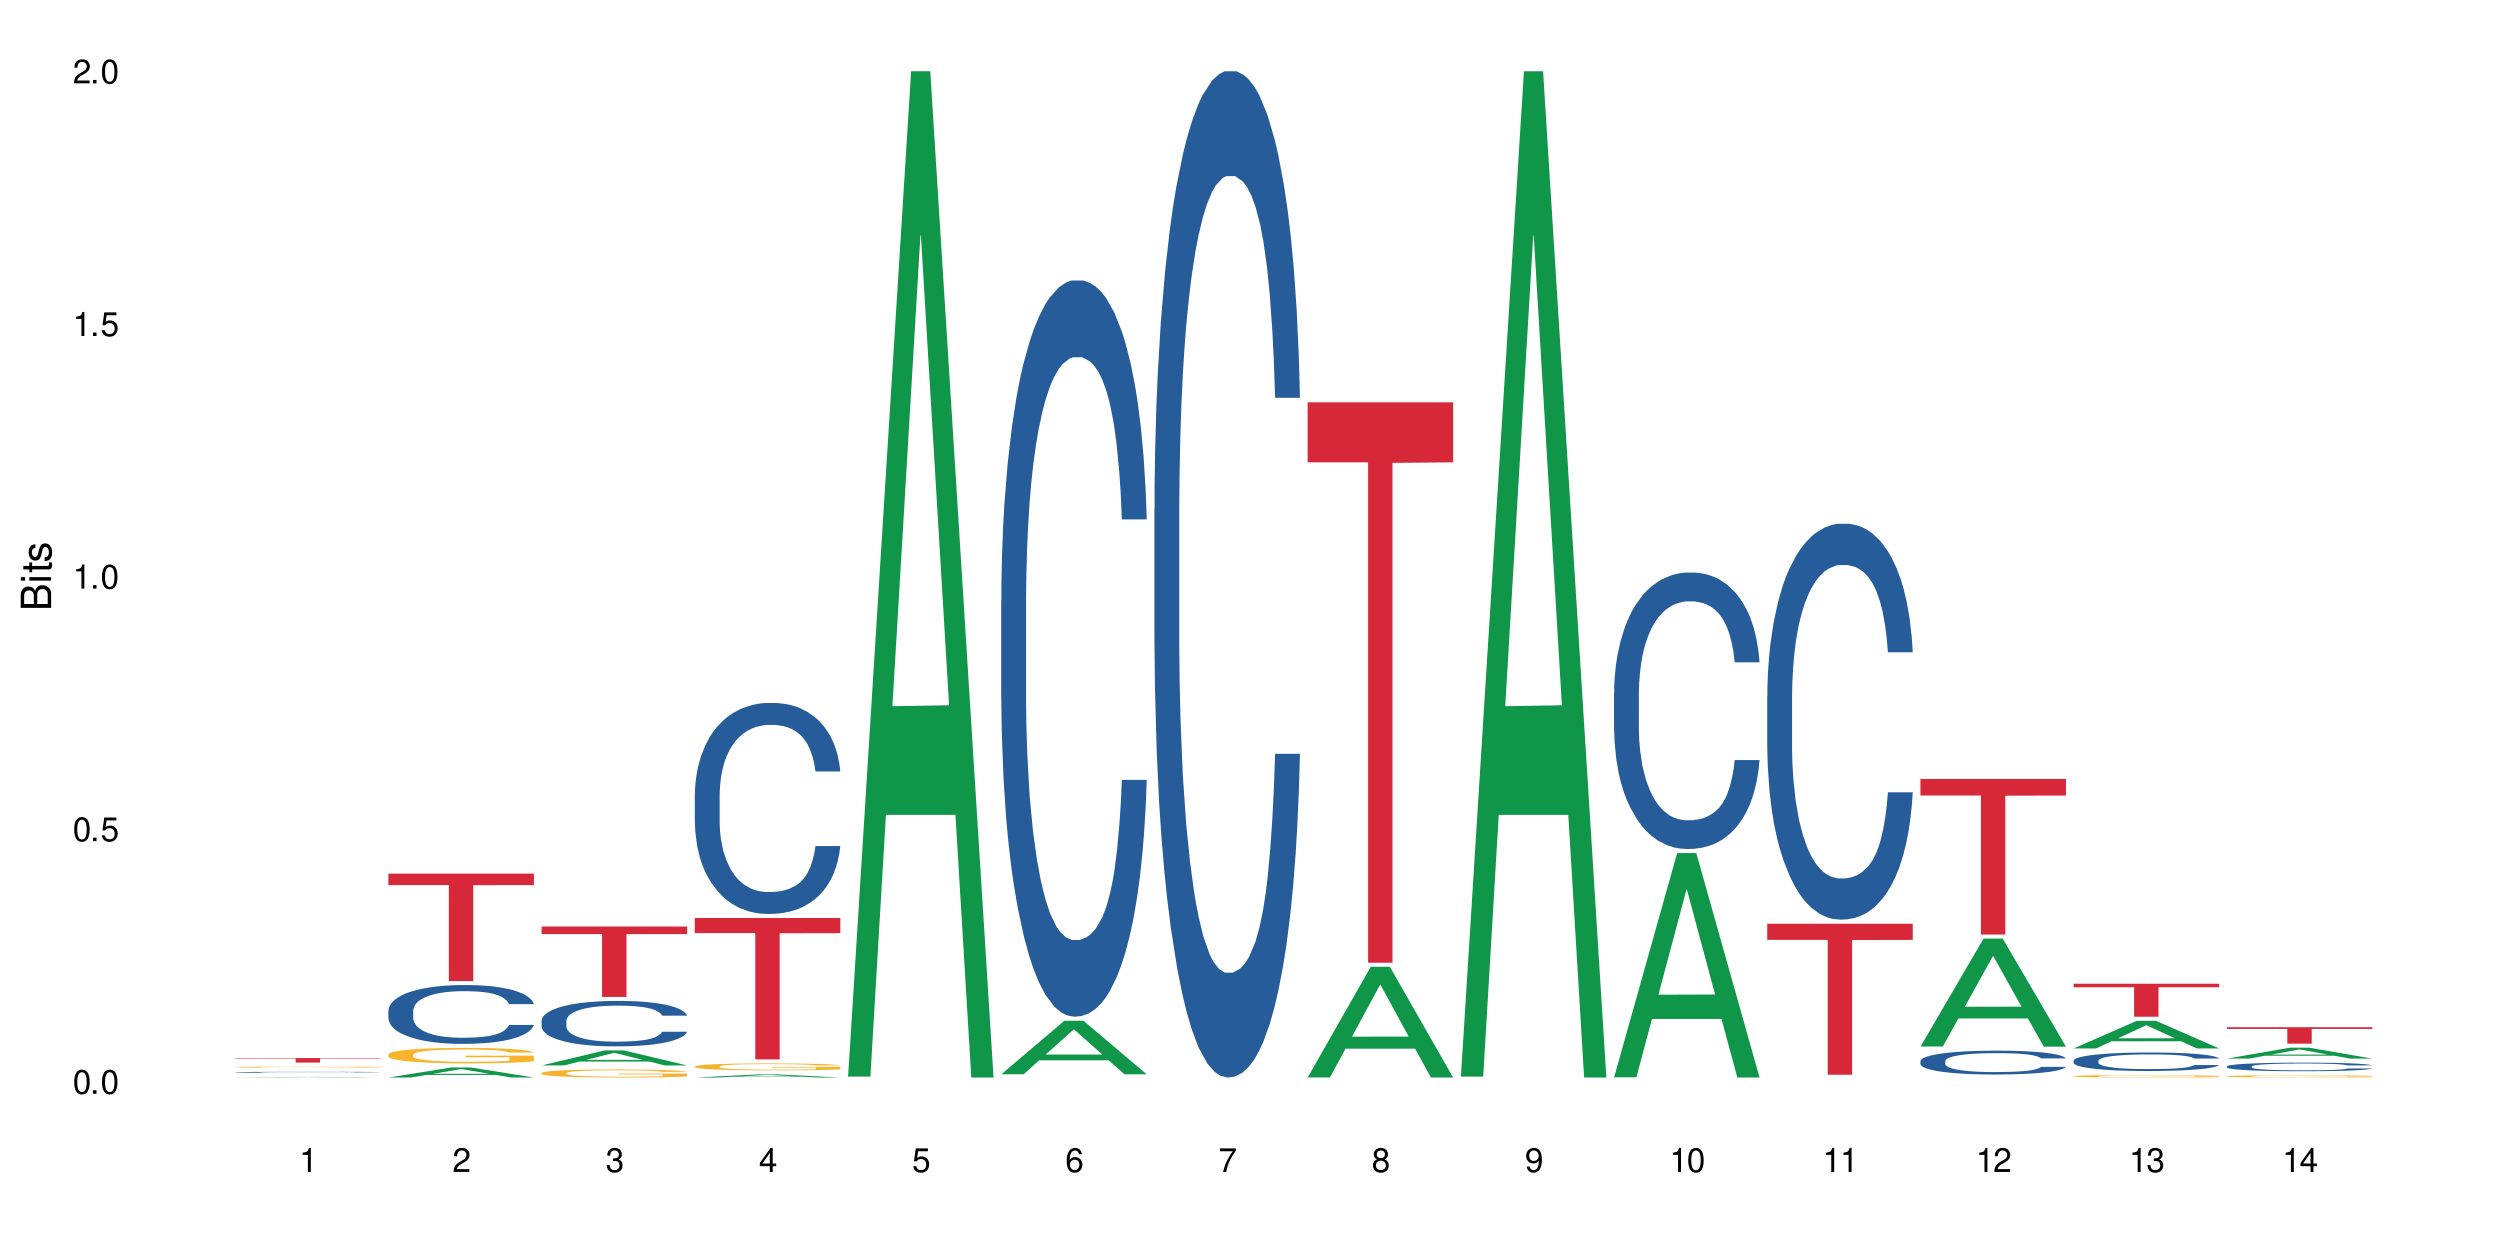 <?xml version="1.0" encoding="UTF-8"?>
<svg xmlns="http://www.w3.org/2000/svg" xmlns:xlink="http://www.w3.org/1999/xlink" width="720" height="360" viewBox="0 0 720 360">
<defs>
<g>
<g id="glyph-0-0">
</g>
<g id="glyph-0-1">
<path d="M 2.641 -6.938 C 2 -6.938 1.422 -6.656 1.078 -6.172 C 0.641 -5.562 0.406 -4.641 0.406 -3.359 C 0.406 -1.016 1.188 0.219 2.641 0.219 C 4.078 0.219 4.859 -1.016 4.859 -3.297 C 4.859 -4.641 4.656 -5.547 4.203 -6.172 C 3.844 -6.656 3.281 -6.938 2.641 -6.938 Z M 2.641 -6.188 C 3.547 -6.188 4 -5.25 4 -3.375 C 4 -1.406 3.562 -0.484 2.625 -0.484 C 1.734 -0.484 1.281 -1.438 1.281 -3.344 C 1.281 -5.25 1.734 -6.188 2.641 -6.188 Z M 2.641 -6.188 "/>
</g>
<g id="glyph-0-2">
<path d="M 1.828 -1 L 0.828 -1 L 0.828 0 L 1.828 0 Z M 1.828 -1 "/>
</g>
<g id="glyph-0-3">
<path d="M 4.562 -6.797 L 1.062 -6.797 L 0.547 -3.094 L 1.328 -3.094 C 1.719 -3.562 2.047 -3.734 2.578 -3.734 C 3.484 -3.734 4.062 -3.109 4.062 -2.094 C 4.062 -1.125 3.484 -0.531 2.578 -0.531 C 1.828 -0.531 1.375 -0.906 1.188 -1.672 L 0.328 -1.672 C 0.453 -1.109 0.547 -0.844 0.75 -0.594 C 1.125 -0.078 1.828 0.219 2.594 0.219 C 3.969 0.219 4.922 -0.781 4.922 -2.219 C 4.922 -3.562 4.031 -4.484 2.719 -4.484 C 2.25 -4.484 1.859 -4.359 1.469 -4.062 L 1.734 -5.969 L 4.562 -5.969 Z M 4.562 -6.797 "/>
</g>
<g id="glyph-0-4">
<path d="M 2.484 -4.938 L 2.484 0 L 3.328 0 L 3.328 -6.938 L 2.766 -6.938 C 2.469 -5.875 2.281 -5.734 0.984 -5.562 L 0.984 -4.938 Z M 2.484 -4.938 "/>
</g>
<g id="glyph-0-5">
<path d="M 4.859 -0.828 L 1.281 -0.828 C 1.359 -1.406 1.672 -1.781 2.5 -2.281 L 3.469 -2.828 C 4.406 -3.344 4.906 -4.062 4.906 -4.906 C 4.906 -5.484 4.672 -6.031 4.266 -6.406 C 3.859 -6.766 3.375 -6.938 2.719 -6.938 C 1.859 -6.938 1.219 -6.625 0.844 -6.031 C 0.609 -5.672 0.5 -5.234 0.484 -4.531 L 1.328 -4.531 C 1.359 -5.016 1.406 -5.281 1.531 -5.516 C 1.75 -5.938 2.188 -6.203 2.703 -6.203 C 3.469 -6.203 4.031 -5.641 4.031 -4.891 C 4.031 -4.344 3.719 -3.859 3.125 -3.516 L 2.234 -3 C 0.812 -2.172 0.406 -1.531 0.328 -0.016 L 4.859 -0.016 Z M 4.859 -0.828 "/>
</g>
<g id="glyph-0-6">
<path d="M 2.125 -3.188 L 2.578 -3.188 C 3.5 -3.188 3.984 -2.766 3.984 -1.922 C 3.984 -1.062 3.469 -0.531 2.594 -0.531 C 1.656 -0.531 1.203 -1 1.156 -2.016 L 0.312 -2.016 C 0.344 -1.453 0.438 -1.094 0.609 -0.781 C 0.953 -0.109 1.625 0.219 2.547 0.219 C 3.953 0.219 4.859 -0.625 4.859 -1.938 C 4.859 -2.828 4.516 -3.297 3.703 -3.594 C 4.344 -3.844 4.656 -4.328 4.656 -5.031 C 4.656 -6.219 3.875 -6.938 2.578 -6.938 C 1.203 -6.938 0.484 -6.172 0.453 -4.703 L 1.297 -4.703 C 1.312 -5.125 1.344 -5.359 1.453 -5.578 C 1.641 -5.969 2.062 -6.203 2.594 -6.203 C 3.344 -6.203 3.797 -5.75 3.797 -5 C 3.797 -4.516 3.609 -4.219 3.25 -4.047 C 3.016 -3.953 2.703 -3.922 2.125 -3.906 Z M 2.125 -3.188 "/>
</g>
<g id="glyph-0-7">
<path d="M 3.141 -1.672 L 3.141 0 L 3.984 0 L 3.984 -1.672 L 4.984 -1.672 L 4.984 -2.438 L 3.984 -2.438 L 3.984 -6.938 L 3.359 -6.938 L 0.266 -2.578 L 0.266 -1.672 Z M 3.141 -2.438 L 1 -2.438 L 3.141 -5.5 Z M 3.141 -2.438 "/>
</g>
<g id="glyph-0-8">
<path d="M 4.781 -5.125 C 4.609 -6.266 3.891 -6.938 2.844 -6.938 C 2.094 -6.938 1.422 -6.578 1.031 -5.953 C 0.594 -5.266 0.406 -4.422 0.406 -3.172 C 0.406 -2 0.578 -1.25 0.984 -0.641 C 1.359 -0.078 1.953 0.219 2.703 0.219 C 3.984 0.219 4.922 -0.75 4.922 -2.094 C 4.922 -3.375 4.062 -4.281 2.844 -4.281 C 2.172 -4.281 1.641 -4.031 1.281 -3.516 C 1.281 -5.234 1.828 -6.188 2.797 -6.188 C 3.391 -6.188 3.797 -5.797 3.938 -5.125 Z M 2.734 -3.531 C 3.547 -3.531 4.062 -2.953 4.062 -2.031 C 4.062 -1.156 3.484 -0.531 2.703 -0.531 C 1.922 -0.531 1.328 -1.188 1.328 -2.078 C 1.328 -2.938 1.906 -3.531 2.734 -3.531 Z M 2.734 -3.531 "/>
</g>
<g id="glyph-0-9">
<path d="M 4.984 -6.797 L 0.438 -6.797 L 0.438 -5.969 L 4.109 -5.969 C 2.5 -3.656 1.828 -2.234 1.328 0 L 2.219 0 C 2.594 -2.172 3.453 -4.047 4.984 -6.094 Z M 4.984 -6.797 "/>
</g>
<g id="glyph-0-10">
<path d="M 3.75 -3.656 C 4.469 -4.094 4.688 -4.438 4.688 -5.078 C 4.688 -6.172 3.844 -6.938 2.641 -6.938 C 1.438 -6.938 0.594 -6.172 0.594 -5.094 C 0.594 -4.438 0.812 -4.094 1.516 -3.656 C 0.734 -3.266 0.359 -2.703 0.359 -1.922 C 0.359 -0.656 1.281 0.219 2.641 0.219 C 3.984 0.219 4.922 -0.656 4.922 -1.922 C 4.922 -2.703 4.531 -3.266 3.75 -3.656 Z M 2.641 -6.188 C 3.359 -6.188 3.812 -5.75 3.812 -5.062 C 3.812 -4.406 3.344 -3.984 2.641 -3.984 C 1.922 -3.984 1.453 -4.406 1.453 -5.078 C 1.453 -5.75 1.922 -6.188 2.641 -6.188 Z M 2.641 -3.266 C 3.484 -3.266 4.062 -2.719 4.062 -1.906 C 4.062 -1.078 3.484 -0.531 2.625 -0.531 C 1.797 -0.531 1.219 -1.094 1.219 -1.906 C 1.219 -2.719 1.781 -3.266 2.641 -3.266 Z M 2.641 -3.266 "/>
</g>
<g id="glyph-0-11">
<path d="M 0.516 -1.578 C 0.672 -0.453 1.406 0.219 2.438 0.219 C 3.188 0.219 3.859 -0.141 4.266 -0.766 C 4.688 -1.453 4.891 -2.297 4.891 -3.547 C 4.891 -4.719 4.703 -5.453 4.312 -6.078 C 3.938 -6.641 3.344 -6.938 2.594 -6.938 C 1.297 -6.938 0.359 -5.969 0.359 -4.625 C 0.359 -3.344 1.234 -2.453 2.453 -2.453 C 3.094 -2.453 3.578 -2.672 4.016 -3.203 C 4 -1.484 3.469 -0.531 2.5 -0.531 C 1.906 -0.531 1.484 -0.906 1.359 -1.578 Z M 2.578 -6.203 C 3.375 -6.203 3.969 -5.531 3.969 -4.641 C 3.969 -3.797 3.391 -3.188 2.547 -3.188 C 1.734 -3.188 1.234 -3.766 1.234 -4.688 C 1.234 -5.562 1.797 -6.203 2.578 -6.203 Z M 2.578 -6.203 "/>
</g>
<g id="glyph-1-0">
</g>
<g id="glyph-1-1">
<path d="M 0 -0.953 L 0 -4.891 C 0 -5.719 -0.234 -6.344 -0.734 -6.797 C -1.188 -7.234 -1.812 -7.469 -2.5 -7.469 C -3.547 -7.469 -4.188 -7 -4.625 -5.875 C -4.984 -6.688 -5.625 -7.094 -6.531 -7.094 C -7.172 -7.094 -7.734 -6.859 -8.141 -6.391 C -8.562 -5.922 -8.75 -5.344 -8.75 -4.5 L -8.75 -0.953 Z M -4.984 -2.062 L -7.766 -2.062 L -7.766 -4.219 C -7.766 -4.844 -7.688 -5.203 -7.453 -5.5 C -7.219 -5.812 -6.859 -5.969 -6.375 -5.969 C -5.891 -5.969 -5.531 -5.812 -5.297 -5.5 C -5.062 -5.203 -4.984 -4.844 -4.984 -4.219 Z M -0.984 -2.062 L -4 -2.062 L -4 -4.781 C -4 -5.766 -3.438 -6.359 -2.484 -6.359 C -1.547 -6.359 -0.984 -5.766 -0.984 -4.781 Z M -0.984 -2.062 "/>
</g>
<g id="glyph-1-2">
<path d="M -6.281 -1.797 L -6.281 -0.797 L 0 -0.797 L 0 -1.797 Z M -8.75 -1.797 L -8.75 -0.797 L -7.484 -0.797 L -7.484 -1.797 Z M -8.75 -1.797 "/>
</g>
<g id="glyph-1-3">
<path d="M -6.281 -3.047 L -6.281 -2.016 L -8.016 -2.016 L -8.016 -1.016 L -6.281 -1.016 L -6.281 -0.172 L -5.469 -0.172 L -5.469 -1.016 L -0.719 -1.016 C -0.078 -1.016 0.281 -1.453 0.281 -2.234 C 0.281 -2.5 0.25 -2.719 0.188 -3.047 L -0.641 -3.047 C -0.609 -2.906 -0.594 -2.766 -0.594 -2.562 C -0.594 -2.141 -0.719 -2.016 -1.156 -2.016 L -5.469 -2.016 L -5.469 -3.047 Z M -6.281 -3.047 "/>
</g>
<g id="glyph-1-4">
<path d="M -4.531 -5.25 C -5.766 -5.25 -6.469 -4.422 -6.469 -2.969 C -6.469 -1.516 -5.719 -0.562 -4.547 -0.562 C -3.562 -0.562 -3.094 -1.062 -2.734 -2.562 L -2.516 -3.484 C -2.344 -4.188 -2.094 -4.469 -1.641 -4.469 C -1.047 -4.469 -0.641 -3.875 -0.641 -3 C -0.641 -2.453 -0.797 -2 -1.062 -1.75 C -1.25 -1.594 -1.422 -1.531 -1.875 -1.469 L -1.875 -0.406 C -0.422 -0.453 0.281 -1.266 0.281 -2.922 C 0.281 -4.5 -0.5 -5.516 -1.719 -5.516 C -2.656 -5.516 -3.172 -4.984 -3.469 -3.734 L -3.703 -2.766 C -3.891 -1.953 -4.156 -1.609 -4.594 -1.609 C -5.188 -1.609 -5.547 -2.125 -5.547 -2.938 C -5.547 -3.75 -5.203 -4.172 -4.531 -4.203 Z M -4.531 -5.25 "/>
</g>
</g>
</defs>
<rect x="-72" y="-36" width="864" height="432" fill="rgb(100%, 100%, 100%)" fill-opacity="1"/>
<path fill-rule="nonzero" fill="rgb(6.275%, 58.824%, 28.235%)" fill-opacity="1" d="M 67.73 310.332 L 67.777 310.332 L 85.914 310.156 L 91.422 310.156 L 109.648 310.332 L 103.242 310.332 L 98.676 310.285 L 78.656 310.285 L 74.18 310.332 L 67.73 310.332 L 80.582 310.266 L 96.84 310.266 L 88.734 310.184 L 88.555 310.184 L 80.539 310.266 L 80.582 310.266 Z M 67.73 310.332 "/>
<path fill-rule="nonzero" fill="rgb(14.51%, 36.078%, 60%)" fill-opacity="1" d="M 67.73 308.812 L 67.781 308.812 L 67.781 308.805 L 67.934 308.797 L 68.293 308.781 L 68.652 308.773 L 69.57 308.754 L 70.848 308.738 L 72.18 308.727 L 73.148 308.719 L 74.02 308.715 L 76.012 308.703 L 77.289 308.695 L 78.672 308.691 L 80.355 308.688 L 81.582 308.684 L 84.344 308.68 L 86.391 308.68 L 87.973 308.676 L 91.398 308.676 L 93.441 308.68 L 94.926 308.68 L 96.562 308.684 L 97.941 308.684 L 100.344 308.691 L 102.492 308.699 L 103.461 308.703 L 104.996 308.711 L 106.172 308.723 L 106.988 308.727 L 107.91 308.738 L 108.727 308.75 L 109.34 308.766 L 109.648 308.777 L 102.492 308.777 L 102.133 308.766 L 101.723 308.758 L 100.957 308.746 L 100.191 308.738 L 99.117 308.73 L 98.145 308.727 L 96.816 308.719 L 95.641 308.715 L 94.414 308.715 L 93.238 308.711 L 85.418 308.711 L 84.344 308.715 L 82.812 308.719 L 81.738 308.723 L 80.461 308.727 L 79.59 308.734 L 78.516 308.742 L 77.75 308.746 L 76.883 308.758 L 76.371 308.766 L 75.91 308.773 L 75.5 308.781 L 75.195 308.793 L 74.988 308.801 L 74.887 308.812 L 74.887 308.855 L 74.988 308.867 L 75.246 308.879 L 75.91 308.895 L 76.883 308.91 L 78.004 308.922 L 79.078 308.934 L 79.691 308.938 L 80.512 308.941 L 81.789 308.945 L 83.629 308.953 L 84.703 308.953 L 86.34 308.957 L 93.598 308.957 L 94.977 308.953 L 96.867 308.949 L 98.043 308.945 L 99.066 308.938 L 99.832 308.934 L 100.344 308.93 L 101.109 308.918 L 101.723 308.91 L 102.184 308.898 L 102.492 308.891 L 109.648 308.891 L 109.34 308.902 L 108.883 308.914 L 108.422 308.922 L 107.707 308.93 L 106.887 308.941 L 105.711 308.949 L 104.742 308.957 L 103.461 308.965 L 102.285 308.969 L 101.008 308.973 L 99.117 308.98 L 97.891 308.98 L 96.562 308.984 L 94.977 308.988 L 92.984 308.988 L 90.836 308.992 L 88.844 308.992 L 86.695 308.988 L 85.109 308.988 L 83.016 308.984 L 80.41 308.98 L 78.516 308.977 L 77.035 308.969 L 75.758 308.965 L 74.324 308.957 L 72.484 308.945 L 71.359 308.934 L 70.594 308.926 L 69.723 308.914 L 69.109 308.906 L 68.395 308.891 L 67.883 308.867 L 67.73 308.852 Z M 67.73 308.812 "/>
<path fill-rule="nonzero" fill="rgb(96.863%, 70.196%, 16.863%)" fill-opacity="1" d="M 67.73 307.328 L 67.781 307.324 L 67.781 307.32 L 67.988 307.305 L 68.496 307.289 L 69.164 307.273 L 69.879 307.262 L 70.34 307.254 L 71.105 307.246 L 71.77 307.238 L 73.457 307.227 L 75.602 307.215 L 76.777 307.207 L 78.109 307.203 L 80 307.195 L 80.867 307.195 L 83.527 307.191 L 86.543 307.188 L 93.496 307.188 L 96.355 307.191 L 97.992 307.195 L 99.27 307.195 L 100.602 307.199 L 102.234 307.207 L 103.77 307.215 L 106.223 307.23 L 107.246 307.238 L 108.113 307.25 L 108.883 307.262 L 109.34 307.273 L 109.648 307.285 L 102.543 307.285 L 102.133 307.273 L 101.672 307.266 L 100.906 307.254 L 100.141 307.25 L 99.375 307.242 L 97.941 307.234 L 96.715 307.23 L 95.18 307.227 L 93.699 307.223 L 92.012 307.223 L 90.988 307.219 L 88.281 307.219 L 85.828 307.223 L 84.395 307.227 L 83.375 307.227 L 81.941 307.23 L 81.074 307.234 L 80.562 307.238 L 79.027 307.246 L 78.004 307.254 L 77.445 307.262 L 76.727 307.27 L 76.215 307.277 L 75.652 307.289 L 75.348 307.301 L 74.938 307.32 L 74.887 307.375 L 75.039 307.383 L 75.348 307.398 L 75.758 307.406 L 76.371 307.418 L 76.984 307.426 L 78.059 307.438 L 78.977 307.445 L 79.691 307.453 L 81.074 307.461 L 81.637 307.461 L 82.965 307.469 L 84.344 307.473 L 86.031 307.477 L 87.309 307.477 L 89.355 307.48 L 91.961 307.48 L 95.027 307.477 L 96.969 307.477 L 98.301 307.473 L 99.168 307.469 L 100.242 307.469 L 101.008 307.465 L 101.723 307.461 L 102.594 307.457 L 102.594 307.383 L 89.969 307.383 L 89.969 307.352 L 109.598 307.352 L 109.648 307.469 L 108.574 307.477 L 107.246 307.484 L 105.969 307.488 L 104.637 307.496 L 102.746 307.5 L 101.215 307.504 L 98.863 307.508 L 96.715 307.512 L 85.777 307.512 L 83.988 307.508 L 80.715 307.5 L 78.672 307.496 L 77.34 307.492 L 74.582 307.477 L 73.355 307.469 L 72.535 307.461 L 71.719 307.453 L 70.848 307.445 L 70.031 307.438 L 69.418 307.426 L 68.855 307.418 L 68.445 307.406 L 68.039 307.395 L 67.832 307.383 L 67.73 307.371 Z M 67.73 307.328 "/>
<path fill-rule="nonzero" fill="rgb(83.922%, 15.686%, 22.353%)" fill-opacity="1" d="M 67.73 304.727 L 109.648 304.727 L 109.648 304.863 L 92.18 304.867 L 92.18 306.023 L 85.148 306.023 L 85.148 304.867 L 85.047 304.863 L 67.73 304.863 Z M 67.73 304.727 "/>
<path fill-rule="nonzero" fill="rgb(6.275%, 58.824%, 28.235%)" fill-opacity="1" d="M 111.855 310.328 L 111.898 310.328 L 130.035 307.422 L 135.543 307.422 L 153.77 310.332 L 147.367 310.332 L 142.801 309.574 L 122.781 309.574 L 118.301 310.328 L 111.855 310.328 L 124.707 309.258 L 140.961 309.258 L 132.855 307.898 L 132.766 307.895 L 132.68 307.902 L 124.66 309.258 L 124.707 309.258 Z M 111.855 310.328 "/>
<path fill-rule="nonzero" fill="rgb(14.51%, 36.078%, 60%)" fill-opacity="1" d="M 111.855 291.066 L 111.906 291.051 L 111.906 290.68 L 112.059 290.094 L 112.418 289.352 L 112.773 288.84 L 113.695 287.926 L 114.973 287.047 L 116.301 286.363 L 117.273 285.961 L 118.141 285.652 L 120.137 285.082 L 121.414 284.785 L 122.793 284.523 L 124.48 284.262 L 125.707 284.105 L 128.469 283.859 L 130.512 283.75 L 132.098 283.703 L 135.523 283.703 L 137.566 283.766 L 139.047 283.844 L 140.684 283.965 L 142.066 284.105 L 144.469 284.445 L 146.613 284.879 L 147.586 285.125 L 149.117 285.605 L 150.293 286.07 L 151.113 286.473 L 152.031 287.047 L 152.852 287.742 L 153.465 288.531 L 153.77 289.195 L 146.613 289.195 L 146.258 288.578 L 145.848 288.098 L 145.082 287.461 L 144.312 287.016 L 143.242 286.566 L 142.27 286.273 L 140.941 285.977 L 139.766 285.793 L 138.539 285.652 L 137.363 285.559 L 135.113 285.469 L 132.504 285.469 L 131.535 285.496 L 129.539 285.621 L 128.469 285.73 L 126.934 285.945 L 125.859 286.148 L 124.582 286.457 L 123.715 286.719 L 122.641 287.121 L 121.875 287.477 L 121.004 287.988 L 120.492 288.375 L 120.031 288.809 L 119.625 289.32 L 119.316 289.859 L 119.113 290.434 L 119.012 290.992 L 119.012 293.387 L 119.113 293.945 L 119.367 294.594 L 120.031 295.539 L 121.004 296.359 L 122.129 297.008 L 123.203 297.473 L 123.816 297.688 L 124.633 297.938 L 125.91 298.246 L 127.75 298.555 L 128.824 298.68 L 130.461 298.805 L 132.148 298.863 L 134.398 298.863 L 136.391 298.805 L 137.719 298.727 L 139.102 298.602 L 140.992 298.34 L 142.168 298.09 L 143.188 297.797 L 143.957 297.504 L 144.469 297.258 L 145.234 296.777 L 145.848 296.25 L 146.309 295.711 L 146.613 295.184 L 153.77 295.184 L 153.465 295.801 L 153.004 296.406 L 152.543 296.855 L 151.828 297.395 L 151.012 297.875 L 149.836 298.418 L 148.863 298.773 L 147.586 299.16 L 146.41 299.453 L 145.133 299.715 L 143.242 300.027 L 142.012 300.18 L 140.684 300.32 L 139.102 300.441 L 137.105 300.551 L 134.961 300.613 L 132.965 300.629 L 130.82 300.598 L 129.234 300.535 L 127.137 300.398 L 124.531 300.117 L 122.641 299.824 L 121.156 299.531 L 119.879 299.223 L 118.449 298.805 L 116.609 298.121 L 115.484 297.598 L 114.715 297.164 L 113.848 296.559 L 113.234 296.02 L 112.52 295.152 L 112.008 294.055 L 111.855 293.203 Z M 111.855 291.066 "/>
<path fill-rule="nonzero" fill="rgb(96.863%, 70.196%, 16.863%)" fill-opacity="1" d="M 111.855 303.707 L 111.906 303.703 L 111.906 303.621 L 112.109 303.438 L 112.621 303.184 L 113.285 302.977 L 114 302.812 L 114.461 302.727 L 115.227 302.605 L 115.891 302.516 L 117.578 302.332 L 119.727 302.16 L 120.902 302.086 L 122.23 302.016 L 124.121 301.941 L 124.992 301.91 L 127.648 301.848 L 130.664 301.805 L 133.988 301.793 L 135.523 301.797 L 137.617 301.812 L 140.48 301.859 L 142.117 301.898 L 143.395 301.941 L 144.723 301.992 L 146.359 302.074 L 147.891 302.172 L 149.117 302.27 L 150.348 302.391 L 151.367 302.523 L 152.238 302.664 L 153.004 302.836 L 153.465 302.98 L 153.77 303.121 L 146.664 303.121 L 146.258 302.98 L 145.797 302.871 L 145.031 302.734 L 144.262 302.637 L 143.496 302.559 L 142.066 302.453 L 140.84 302.387 L 139.305 302.332 L 137.82 302.293 L 136.137 302.27 L 135.113 302.262 L 132.402 302.262 L 129.949 302.289 L 128.52 302.324 L 127.496 302.355 L 126.066 302.418 L 125.195 302.465 L 124.684 302.5 L 123.152 302.625 L 122.129 302.738 L 121.566 302.816 L 120.852 302.938 L 120.34 303.051 L 119.777 303.211 L 119.469 303.336 L 119.062 303.613 L 119.012 304.348 L 119.164 304.5 L 119.469 304.668 L 119.879 304.816 L 120.492 304.969 L 121.105 305.09 L 122.18 305.246 L 123.102 305.355 L 123.816 305.422 L 125.195 305.535 L 125.758 305.57 L 127.086 305.645 L 128.469 305.699 L 130.152 305.75 L 131.434 305.773 L 133.477 305.793 L 136.082 305.793 L 139.152 305.77 L 141.094 305.738 L 142.422 305.703 L 143.293 305.676 L 144.363 305.633 L 145.133 305.59 L 145.848 305.547 L 146.715 305.477 L 146.715 304.5 L 134.09 304.496 L 134.09 304.039 L 153.719 304.035 L 153.77 305.633 L 152.699 305.742 L 151.367 305.848 L 150.09 305.93 L 148.762 306 L 146.871 306.074 L 145.336 306.125 L 142.984 306.184 L 140.84 306.219 L 138.59 306.242 L 136.594 306.254 L 134.242 306.258 L 132.148 306.25 L 129.898 306.227 L 128.109 306.195 L 126.473 306.152 L 124.84 306.102 L 122.793 306.016 L 121.465 305.945 L 120.082 305.859 L 118.703 305.758 L 117.477 305.648 L 116.66 305.562 L 115.84 305.465 L 114.973 305.34 L 114.152 305.203 L 113.539 305.078 L 112.98 304.934 L 112.57 304.801 L 112.16 304.617 L 111.957 304.469 L 111.855 304.344 Z M 111.855 303.707 "/>
<path fill-rule="nonzero" fill="rgb(83.922%, 15.686%, 22.353%)" fill-opacity="1" d="M 111.855 251.598 L 153.77 251.598 L 153.77 254.91 L 136.301 254.938 L 136.301 282.539 L 129.273 282.539 L 129.273 254.969 L 129.172 254.91 L 111.855 254.91 Z M 111.855 251.598 "/>
<path fill-rule="nonzero" fill="rgb(6.275%, 58.824%, 28.235%)" fill-opacity="1" d="M 155.977 306.844 L 156.023 306.84 L 174.16 302.52 L 179.668 302.52 L 197.895 306.848 L 191.488 306.848 L 186.922 305.719 L 166.902 305.719 L 162.426 306.844 L 155.977 306.844 L 168.828 305.25 L 185.086 305.246 L 176.98 303.227 L 176.891 303.223 L 176.801 303.234 L 168.785 305.246 L 168.828 305.25 Z M 155.977 306.844 "/>
<path fill-rule="nonzero" fill="rgb(14.51%, 36.078%, 60%)" fill-opacity="1" d="M 155.977 293.965 L 156.027 293.953 L 156.027 293.668 L 156.18 293.211 L 156.539 292.637 L 156.898 292.242 L 157.816 291.539 L 159.094 290.855 L 160.426 290.332 L 161.395 290.02 L 162.266 289.781 L 164.258 289.336 L 165.535 289.109 L 166.918 288.906 L 168.602 288.703 L 169.828 288.586 L 172.59 288.395 L 174.637 288.309 L 176.219 288.273 L 179.645 288.273 L 181.688 288.32 L 183.172 288.383 L 184.809 288.477 L 186.188 288.586 L 188.59 288.848 L 190.738 289.184 L 191.707 289.375 L 193.242 289.746 L 194.418 290.102 L 195.234 290.414 L 196.156 290.855 L 196.973 291.395 L 197.586 292.004 L 197.895 292.52 L 190.738 292.52 L 190.379 292.039 L 189.969 291.668 L 189.203 291.18 L 188.438 290.832 L 187.363 290.484 L 186.391 290.258 L 185.062 290.031 L 183.887 289.887 L 182.66 289.781 L 181.484 289.707 L 179.234 289.637 L 176.629 289.637 L 175.656 289.66 L 173.664 289.758 L 172.59 289.84 L 171.059 290.008 L 169.984 290.164 L 168.707 290.402 L 167.836 290.605 L 166.762 290.918 L 165.996 291.191 L 165.129 291.586 L 164.617 291.887 L 164.156 292.219 L 163.746 292.613 L 163.441 293.031 L 163.234 293.477 L 163.133 293.906 L 163.133 295.758 L 163.234 296.191 L 163.492 296.691 L 164.156 297.422 L 165.129 298.055 L 166.25 298.559 L 167.324 298.918 L 167.938 299.082 L 168.758 299.273 L 170.035 299.516 L 171.875 299.754 L 172.949 299.848 L 174.582 299.945 L 176.27 299.992 L 178.52 299.992 L 180.512 299.945 L 181.844 299.887 L 183.223 299.789 L 185.113 299.586 L 186.289 299.395 L 187.312 299.168 L 188.078 298.941 L 188.59 298.75 L 189.355 298.379 L 189.969 297.973 L 190.43 297.555 L 190.738 297.148 L 197.895 297.148 L 197.586 297.625 L 197.129 298.09 L 196.668 298.438 L 195.953 298.855 L 195.133 299.227 L 193.957 299.645 L 192.988 299.922 L 191.707 300.219 L 190.531 300.445 L 189.254 300.648 L 187.363 300.891 L 186.137 301.008 L 184.809 301.117 L 183.223 301.211 L 181.23 301.297 L 179.082 301.344 L 177.09 301.355 L 174.941 301.332 L 173.355 301.285 L 171.262 301.176 L 168.652 300.961 L 166.762 300.734 L 165.281 300.508 L 164.004 300.27 L 162.57 299.945 L 160.73 299.418 L 159.605 299.012 L 158.84 298.676 L 157.969 298.211 L 157.355 297.793 L 156.641 297.121 L 156.129 296.273 L 155.977 295.617 Z M 155.977 293.965 "/>
<path fill-rule="nonzero" fill="rgb(96.863%, 70.196%, 16.863%)" fill-opacity="1" d="M 155.977 309.008 L 156.027 309.004 L 156.027 308.961 L 156.234 308.867 L 156.742 308.734 L 157.41 308.629 L 158.125 308.543 L 158.582 308.496 L 159.352 308.434 L 160.016 308.387 L 161.703 308.293 L 163.848 308.203 L 165.023 308.164 L 166.355 308.129 L 168.246 308.09 L 169.113 308.074 L 171.773 308.039 L 174.789 308.02 L 178.109 308.012 L 179.645 308.016 L 181.742 308.023 L 184.602 308.047 L 186.238 308.066 L 187.516 308.09 L 188.848 308.117 L 190.48 308.16 L 192.016 308.211 L 193.242 308.262 L 194.469 308.324 L 195.492 308.391 L 196.359 308.465 L 197.129 308.555 L 197.586 308.629 L 197.895 308.703 L 190.789 308.703 L 190.379 308.629 L 189.918 308.57 L 189.152 308.504 L 188.387 308.453 L 187.617 308.41 L 186.188 308.355 L 184.961 308.32 L 183.426 308.293 L 181.945 308.273 L 180.258 308.262 L 179.234 308.258 L 176.527 308.258 L 174.074 308.27 L 172.641 308.289 L 171.617 308.305 L 170.188 308.336 L 169.32 308.363 L 168.809 308.379 L 167.273 308.445 L 166.25 308.504 L 165.688 308.543 L 164.973 308.609 L 164.461 308.664 L 163.898 308.75 L 163.594 308.812 L 163.184 308.957 L 163.133 309.34 L 163.285 309.418 L 163.594 309.508 L 164.004 309.582 L 164.617 309.664 L 165.23 309.723 L 166.305 309.809 L 167.223 309.863 L 167.938 309.898 L 169.32 309.957 L 169.883 309.973 L 171.211 310.012 L 172.59 310.043 L 174.277 310.066 L 175.555 310.082 L 177.602 310.09 L 180.207 310.09 L 183.273 310.078 L 185.215 310.062 L 186.547 310.043 L 187.414 310.031 L 188.488 310.008 L 189.254 309.984 L 189.969 309.961 L 190.84 309.926 L 190.84 309.418 L 178.215 309.418 L 178.215 309.18 L 197.844 309.18 L 197.895 310.008 L 196.82 310.062 L 195.492 310.117 L 194.215 310.16 L 192.883 310.195 L 190.992 310.238 L 189.461 310.262 L 187.109 310.293 L 184.961 310.312 L 182.711 310.324 L 180.719 310.332 L 178.367 310.332 L 176.27 310.328 L 174.023 310.316 L 172.234 310.297 L 170.598 310.277 L 168.961 310.25 L 166.918 310.207 L 165.586 310.168 L 164.207 310.125 L 162.828 310.07 L 161.602 310.016 L 160.781 309.969 L 159.965 309.918 L 159.094 309.855 L 158.277 309.785 L 157.664 309.719 L 157.102 309.645 L 156.691 309.574 L 156.285 309.48 L 156.078 309.402 L 155.977 309.336 Z M 155.977 309.008 "/>
<path fill-rule="nonzero" fill="rgb(83.922%, 15.686%, 22.353%)" fill-opacity="1" d="M 155.977 266.836 L 197.895 266.836 L 197.895 269.008 L 180.426 269.027 L 180.426 287.109 L 173.395 287.109 L 173.395 269.047 L 173.293 269.008 L 155.977 269.008 Z M 155.977 266.836 "/>
<path fill-rule="nonzero" fill="rgb(6.275%, 58.824%, 28.235%)" fill-opacity="1" d="M 200.102 310.332 L 200.145 310.332 L 218.281 309.426 L 223.789 309.426 L 242.016 310.332 L 235.613 310.332 L 231.047 310.094 L 211.027 310.094 L 206.547 310.332 L 200.102 310.332 L 212.953 309.996 L 229.207 309.996 L 221.102 309.574 L 221.012 309.57 L 220.926 309.574 L 212.906 309.996 L 212.953 309.996 Z M 200.102 310.332 "/>
<path fill-rule="nonzero" fill="rgb(14.51%, 36.078%, 60%)" fill-opacity="1" d="M 200.102 228.898 L 200.152 228.844 L 200.152 227.508 L 200.305 225.398 L 200.664 222.73 L 201.02 220.898 L 201.941 217.621 L 203.219 214.457 L 204.547 212.012 L 205.52 210.566 L 206.387 209.457 L 208.383 207.402 L 209.66 206.344 L 211.039 205.402 L 212.727 204.457 L 213.953 203.902 L 216.715 203.012 L 218.758 202.625 L 220.344 202.457 L 223.77 202.457 L 225.812 202.68 L 227.293 202.957 L 228.93 203.402 L 230.312 203.902 L 232.715 205.125 L 234.859 206.68 L 235.832 207.566 L 237.363 209.289 L 238.539 210.957 L 239.359 212.398 L 240.277 214.457 L 241.098 216.953 L 241.711 219.789 L 242.016 222.176 L 234.859 222.176 L 234.504 219.953 L 234.094 218.234 L 233.328 215.957 L 232.559 214.344 L 231.488 212.734 L 230.516 211.68 L 229.188 210.621 L 228.012 209.957 L 226.785 209.457 L 225.609 209.121 L 223.359 208.789 L 220.75 208.789 L 219.781 208.902 L 217.785 209.344 L 216.715 209.734 L 215.18 210.512 L 214.105 211.234 L 212.828 212.344 L 211.961 213.289 L 210.887 214.734 L 210.117 216.012 L 209.25 217.844 L 208.738 219.234 L 208.277 220.789 L 207.871 222.621 L 207.562 224.566 L 207.359 226.621 L 207.258 228.621 L 207.258 237.23 L 207.359 239.23 L 207.613 241.562 L 208.277 244.953 L 209.25 247.895 L 210.375 250.23 L 211.449 251.895 L 212.062 252.672 L 212.879 253.562 L 214.156 254.672 L 215.996 255.785 L 217.07 256.227 L 218.707 256.672 L 220.395 256.895 L 222.645 256.895 L 224.637 256.672 L 225.965 256.395 L 227.348 255.949 L 229.238 255.008 L 230.414 254.117 L 231.434 253.062 L 232.203 252.008 L 232.715 251.117 L 233.48 249.395 L 234.094 247.508 L 234.555 245.562 L 234.859 243.676 L 242.016 243.676 L 241.711 245.895 L 241.25 248.062 L 240.789 249.672 L 240.074 251.617 L 239.258 253.34 L 238.082 255.285 L 237.109 256.562 L 235.832 257.949 L 234.656 259.004 L 233.379 259.949 L 231.488 261.062 L 230.258 261.617 L 228.93 262.117 L 227.348 262.562 L 225.352 262.949 L 223.207 263.172 L 221.211 263.227 L 219.066 263.117 L 217.48 262.895 L 215.383 262.395 L 212.777 261.395 L 210.887 260.34 L 209.402 259.285 L 208.125 258.172 L 206.695 256.672 L 204.855 254.227 L 203.73 252.34 L 202.961 250.785 L 202.094 248.617 L 201.48 246.672 L 200.766 243.562 L 200.254 239.617 L 200.102 236.562 Z M 200.102 228.898 "/>
<path fill-rule="nonzero" fill="rgb(96.863%, 70.196%, 16.863%)" fill-opacity="1" d="M 200.102 307.117 L 200.152 307.117 L 200.152 307.078 L 200.355 306.996 L 200.867 306.883 L 201.531 306.793 L 202.246 306.719 L 202.707 306.68 L 203.473 306.625 L 204.137 306.586 L 205.824 306.504 L 207.973 306.426 L 209.148 306.395 L 210.477 306.363 L 212.367 306.328 L 213.238 306.316 L 215.895 306.285 L 218.91 306.27 L 222.234 306.262 L 223.77 306.266 L 225.863 306.273 L 228.727 306.293 L 230.363 306.309 L 231.641 306.328 L 232.969 306.352 L 234.605 306.387 L 236.137 306.434 L 237.363 306.477 L 238.594 306.531 L 239.613 306.59 L 240.484 306.652 L 241.25 306.73 L 241.711 306.793 L 242.016 306.855 L 234.91 306.855 L 234.504 306.793 L 234.043 306.746 L 233.277 306.684 L 232.508 306.641 L 231.742 306.605 L 230.312 306.559 L 229.082 306.527 L 227.551 306.504 L 226.066 306.488 L 224.383 306.477 L 223.359 306.473 L 220.648 306.473 L 218.195 306.484 L 216.766 306.5 L 215.742 306.516 L 214.312 306.543 L 213.441 306.562 L 212.93 306.578 L 211.398 306.633 L 210.375 306.688 L 209.812 306.719 L 209.098 306.773 L 208.586 306.824 L 208.023 306.898 L 207.715 306.953 L 207.309 307.078 L 207.258 307.406 L 207.41 307.473 L 207.715 307.551 L 208.125 307.613 L 208.738 307.684 L 209.352 307.738 L 210.426 307.809 L 211.348 307.855 L 212.062 307.887 L 213.441 307.938 L 214.004 307.953 L 215.332 307.984 L 216.715 308.012 L 218.398 308.031 L 219.68 308.043 L 221.723 308.051 L 224.328 308.051 L 227.398 308.043 L 229.34 308.027 L 230.668 308.012 L 231.539 308 L 232.609 307.98 L 233.379 307.961 L 234.094 307.941 L 234.961 307.91 L 234.961 307.473 L 222.336 307.473 L 222.336 307.27 L 241.965 307.266 L 242.016 307.98 L 240.941 308.027 L 239.613 308.078 L 238.336 308.113 L 237.008 308.145 L 235.117 308.18 L 233.582 308.199 L 231.23 308.227 L 229.082 308.242 L 226.836 308.254 L 224.84 308.258 L 222.488 308.262 L 220.395 308.258 L 218.145 308.246 L 216.355 308.23 L 214.719 308.215 L 213.082 308.191 L 211.039 308.152 L 209.711 308.121 L 208.328 308.082 L 206.949 308.035 L 205.723 307.988 L 204.906 307.949 L 204.086 307.906 L 203.219 307.852 L 202.398 307.789 L 201.785 307.73 L 201.223 307.668 L 200.816 307.605 L 200.406 307.523 L 200.203 307.461 L 200.102 307.402 Z M 200.102 307.117 "/>
<path fill-rule="nonzero" fill="rgb(83.922%, 15.686%, 22.353%)" fill-opacity="1" d="M 200.102 264.391 L 242.016 264.391 L 242.016 268.75 L 224.547 268.785 L 224.547 305.098 L 217.52 305.098 L 217.52 268.824 L 217.418 268.75 L 200.102 268.75 Z M 200.102 264.391 "/>
<path fill-rule="nonzero" fill="rgb(6.275%, 58.824%, 28.235%)" fill-opacity="1" d="M 244.223 310.059 L 244.27 309.789 L 262.406 20.527 L 267.914 20.527 L 286.141 310.332 L 279.734 310.332 L 275.168 234.684 L 255.148 234.684 L 250.672 310.059 L 244.223 310.059 L 257.074 203.391 L 273.332 203.117 L 265.227 67.875 L 265.137 67.602 L 265.047 68.418 L 257.031 203.117 L 257.074 203.391 Z M 244.223 310.059 "/>
<path fill-rule="nonzero" fill="rgb(6.275%, 58.824%, 28.235%)" fill-opacity="1" d="M 288.348 309.395 L 288.391 309.383 L 306.527 293.98 L 312.035 293.98 L 330.262 309.41 L 323.859 309.41 L 319.289 305.383 L 299.273 305.383 L 294.793 309.395 L 288.348 309.395 L 301.199 303.715 L 317.453 303.703 L 309.348 296.5 L 309.258 296.488 L 309.172 296.531 L 301.152 303.703 L 301.199 303.715 Z M 288.348 309.395 "/>
<path fill-rule="nonzero" fill="rgb(14.51%, 36.078%, 60%)" fill-opacity="1" d="M 288.348 173.043 L 288.398 172.848 L 288.398 168.199 L 288.551 160.832 L 288.906 151.531 L 289.266 145.137 L 290.188 133.699 L 291.465 122.652 L 292.793 114.125 L 293.766 109.086 L 294.633 105.211 L 296.629 98.039 L 297.906 94.355 L 299.285 91.062 L 300.973 87.77 L 302.199 85.828 L 304.961 82.73 L 307.004 81.371 L 308.59 80.789 L 312.012 80.789 L 314.059 81.566 L 315.539 82.535 L 317.176 84.086 L 318.559 85.828 L 320.961 90.094 L 323.105 95.52 L 324.078 98.621 L 325.609 104.629 L 326.785 110.445 L 327.605 115.484 L 328.523 122.652 L 329.344 131.375 L 329.957 141.258 L 330.262 149.594 L 323.105 149.594 L 322.75 141.84 L 322.34 135.832 L 321.574 127.887 L 320.805 122.266 L 319.73 116.645 L 318.762 112.965 L 317.434 109.281 L 316.258 106.953 L 315.031 105.211 L 313.855 104.047 L 311.605 102.887 L 308.996 102.887 L 308.027 103.273 L 306.031 104.824 L 304.961 106.18 L 303.426 108.895 L 302.352 111.414 L 301.074 115.289 L 300.207 118.582 L 299.133 123.621 L 298.363 128.078 L 297.496 134.477 L 296.984 139.32 L 296.523 144.746 L 296.117 151.145 L 295.809 157.926 L 295.605 165.098 L 295.504 172.074 L 295.504 202.113 L 295.605 209.09 L 295.859 217.23 L 296.523 229.055 L 297.496 239.324 L 298.621 247.465 L 299.695 253.281 L 300.309 255.992 L 301.125 259.094 L 302.402 262.969 L 304.242 266.848 L 305.316 268.398 L 306.953 269.945 L 308.641 270.723 L 310.891 270.723 L 312.883 269.945 L 314.211 268.977 L 315.594 267.426 L 317.484 264.133 L 318.66 261.031 L 319.68 257.348 L 320.449 253.668 L 320.961 250.566 L 321.727 244.559 L 322.34 237.969 L 322.801 231.184 L 323.105 224.598 L 330.262 224.598 L 329.957 232.348 L 329.496 239.906 L 329.035 245.527 L 328.32 252.312 L 327.504 258.32 L 326.328 265.102 L 325.355 269.559 L 324.078 274.406 L 322.902 278.086 L 321.625 281.383 L 319.73 285.258 L 318.504 287.195 L 317.176 288.941 L 315.594 290.492 L 313.598 291.848 L 311.453 292.621 L 309.457 292.816 L 307.312 292.43 L 305.727 291.652 L 303.629 289.91 L 301.023 286.422 L 299.133 282.738 L 297.648 279.055 L 296.371 275.18 L 294.941 269.945 L 293.102 261.418 L 291.977 254.828 L 291.207 249.402 L 290.34 241.844 L 289.727 235.062 L 289.012 224.207 L 288.5 210.449 L 288.348 199.789 Z M 288.348 173.043 "/>
<path fill-rule="nonzero" fill="rgb(14.51%, 36.078%, 60%)" fill-opacity="1" d="M 332.469 146.621 L 332.52 146.355 L 332.52 140 L 332.672 129.934 L 333.031 117.215 L 333.391 108.477 L 334.309 92.844 L 335.586 77.746 L 336.918 66.09 L 337.887 59.203 L 338.758 53.902 L 340.75 44.102 L 342.027 39.07 L 343.406 34.566 L 345.094 30.062 L 346.32 27.414 L 349.082 23.176 L 351.129 21.32 L 352.711 20.527 L 356.137 20.527 L 358.18 21.586 L 359.664 22.91 L 361.301 25.031 L 362.68 27.414 L 365.082 33.242 L 367.23 40.66 L 368.199 44.898 L 369.734 53.109 L 370.91 61.055 L 371.727 67.945 L 372.648 77.746 L 373.465 89.668 L 374.078 103.176 L 374.387 114.566 L 367.23 114.566 L 366.871 103.973 L 366.461 95.758 L 365.695 84.898 L 364.93 77.215 L 363.855 69.535 L 362.883 64.5 L 361.555 59.469 L 360.379 56.289 L 359.152 53.902 L 357.977 52.316 L 355.727 50.727 L 353.121 50.727 L 352.148 51.254 L 350.156 53.375 L 349.082 55.23 L 347.547 58.938 L 346.477 62.383 L 345.199 67.68 L 344.328 72.184 L 343.254 79.07 L 342.488 85.164 L 341.617 93.906 L 341.109 100.527 L 340.648 107.945 L 340.238 116.688 L 339.934 125.957 L 339.727 135.762 L 339.625 145.297 L 339.625 186.355 L 339.727 195.895 L 339.984 207.02 L 340.648 223.18 L 341.617 237.219 L 342.742 248.344 L 343.816 256.293 L 344.43 260 L 345.25 264.238 L 346.527 269.535 L 348.367 274.836 L 349.441 276.953 L 351.074 279.074 L 352.762 280.133 L 355.012 280.133 L 357.004 279.074 L 358.336 277.75 L 359.715 275.629 L 361.605 271.125 L 362.781 266.887 L 363.805 261.855 L 364.57 256.82 L 365.082 252.582 L 365.848 244.371 L 366.461 235.363 L 366.922 226.094 L 367.23 217.086 L 374.387 217.086 L 374.078 227.684 L 373.617 238.012 L 373.16 245.695 L 372.441 254.969 L 371.625 263.18 L 370.449 272.449 L 369.477 278.543 L 368.199 285.168 L 367.023 290.199 L 365.746 294.703 L 363.855 300 L 362.629 302.648 L 361.301 305.035 L 359.715 307.152 L 357.723 309.008 L 355.574 310.066 L 353.582 310.332 L 351.434 309.801 L 349.848 308.742 L 347.754 306.359 L 345.145 301.59 L 343.254 296.559 L 341.773 291.523 L 340.496 286.227 L 339.062 279.074 L 337.223 267.418 L 336.098 258.41 L 335.332 250.992 L 334.461 240.664 L 333.848 231.391 L 333.133 216.555 L 332.621 197.746 L 332.469 183.18 Z M 332.469 146.621 "/>
<path fill-rule="nonzero" fill="rgb(6.275%, 58.824%, 28.235%)" fill-opacity="1" d="M 376.594 310.301 L 376.637 310.273 L 394.773 278.438 L 400.281 278.438 L 418.508 310.332 L 412.105 310.332 L 407.535 302.008 L 387.52 302.008 L 383.039 310.301 L 376.594 310.301 L 389.445 298.562 L 405.699 298.531 L 397.594 283.648 L 397.504 283.617 L 397.414 283.707 L 389.398 298.531 L 389.445 298.562 Z M 376.594 310.301 "/>
<path fill-rule="nonzero" fill="rgb(83.922%, 15.686%, 22.353%)" fill-opacity="1" d="M 376.594 115.879 L 418.508 115.879 L 418.508 133.156 L 401.039 133.305 L 401.039 277.273 L 394.012 277.273 L 394.012 133.457 L 393.91 133.156 L 376.594 133.156 Z M 376.594 115.879 "/>
<path fill-rule="nonzero" fill="rgb(6.275%, 58.824%, 28.235%)" fill-opacity="1" d="M 420.715 310.059 L 420.758 309.789 L 438.898 20.527 L 444.406 20.527 L 462.633 310.332 L 456.227 310.332 L 451.66 234.684 L 431.641 234.684 L 427.164 310.059 L 420.715 310.059 L 433.566 203.391 L 449.824 203.117 L 441.719 67.875 L 441.629 67.602 L 441.539 68.418 L 433.523 203.117 L 433.566 203.391 Z M 420.715 310.059 "/>
<path fill-rule="nonzero" fill="rgb(6.275%, 58.824%, 28.235%)" fill-opacity="1" d="M 464.836 310.273 L 464.883 310.211 L 483.02 245.684 L 488.527 245.684 L 506.754 310.332 L 500.352 310.332 L 495.781 293.457 L 475.766 293.457 L 471.285 310.273 L 464.836 310.273 L 477.691 286.477 L 493.945 286.414 L 485.84 256.246 L 485.75 256.184 L 485.66 256.367 L 477.645 286.414 L 477.691 286.477 Z M 464.836 310.273 "/>
<path fill-rule="nonzero" fill="rgb(14.51%, 36.078%, 60%)" fill-opacity="1" d="M 464.836 199.551 L 464.891 199.48 L 464.891 197.734 L 465.043 194.969 L 465.398 191.477 L 465.758 189.074 L 466.68 184.781 L 467.957 180.633 L 469.285 177.434 L 470.258 175.539 L 471.125 174.086 L 473.117 171.395 L 474.398 170.012 L 475.777 168.773 L 477.465 167.535 L 478.691 166.809 L 481.453 165.645 L 483.496 165.137 L 485.082 164.918 L 488.504 164.918 L 490.551 165.207 L 492.031 165.574 L 493.668 166.156 L 495.047 166.809 L 497.453 168.41 L 499.598 170.449 L 500.57 171.613 L 502.102 173.867 L 503.277 176.051 L 504.098 177.941 L 505.016 180.633 L 505.836 183.91 L 506.449 187.617 L 506.754 190.746 L 499.598 190.746 L 499.242 187.836 L 498.832 185.582 L 498.066 182.598 L 497.297 180.488 L 496.223 178.379 L 495.254 176.996 L 493.926 175.613 L 492.75 174.742 L 491.523 174.086 L 490.348 173.648 L 488.098 173.211 L 485.488 173.211 L 484.52 173.359 L 482.523 173.941 L 481.453 174.449 L 479.918 175.469 L 478.844 176.414 L 477.566 177.867 L 476.695 179.105 L 475.625 180.996 L 474.855 182.672 L 473.988 185.074 L 473.477 186.891 L 473.016 188.93 L 472.609 191.328 L 472.301 193.875 L 472.098 196.57 L 471.996 199.188 L 471.996 210.465 L 472.098 213.086 L 472.352 216.141 L 473.016 220.578 L 473.988 224.438 L 475.113 227.492 L 476.188 229.676 L 476.801 230.695 L 477.617 231.859 L 478.895 233.312 L 480.734 234.77 L 481.809 235.352 L 483.445 235.934 L 485.133 236.223 L 487.383 236.223 L 489.375 235.934 L 490.703 235.57 L 492.082 234.988 L 493.977 233.75 L 495.152 232.586 L 496.172 231.203 L 496.941 229.82 L 497.453 228.656 L 498.219 226.402 L 498.832 223.926 L 499.293 221.379 L 499.598 218.906 L 506.754 218.906 L 506.449 221.816 L 505.988 224.656 L 505.527 226.766 L 504.812 229.312 L 503.996 231.566 L 502.82 234.113 L 501.848 235.789 L 500.57 237.605 L 499.395 238.988 L 498.117 240.227 L 496.223 241.68 L 494.996 242.41 L 493.668 243.062 L 492.082 243.645 L 490.09 244.156 L 487.941 244.445 L 485.949 244.52 L 483.801 244.371 L 482.219 244.082 L 480.121 243.426 L 477.516 242.117 L 475.625 240.734 L 474.141 239.352 L 472.863 237.898 L 471.434 235.934 L 469.594 232.73 L 468.469 230.258 L 467.699 228.219 L 466.832 225.383 L 466.219 222.836 L 465.504 218.762 L 464.992 213.594 L 464.836 209.594 Z M 464.836 199.551 "/>
<path fill-rule="nonzero" fill="rgb(14.51%, 36.078%, 60%)" fill-opacity="1" d="M 508.961 200.457 L 509.012 200.355 L 509.012 197.852 L 509.164 193.891 L 509.523 188.891 L 509.883 185.449 L 510.801 179.301 L 512.078 173.359 L 513.406 168.773 L 514.379 166.062 L 515.25 163.98 L 517.242 160.125 L 518.52 158.145 L 519.898 156.371 L 521.586 154.598 L 522.812 153.559 L 525.574 151.891 L 527.617 151.16 L 529.203 150.848 L 532.629 150.848 L 534.672 151.266 L 536.156 151.785 L 537.793 152.617 L 539.172 153.559 L 541.574 155.852 L 543.723 158.77 L 544.691 160.438 L 546.227 163.668 L 547.402 166.793 L 548.219 169.504 L 549.141 173.359 L 549.957 178.051 L 550.57 183.363 L 550.879 187.848 L 543.723 187.848 L 543.363 183.68 L 542.953 180.445 L 542.188 176.172 L 541.422 173.152 L 540.348 170.129 L 539.375 168.148 L 538.047 166.168 L 536.871 164.918 L 535.645 163.98 L 534.469 163.355 L 532.219 162.73 L 529.613 162.73 L 528.641 162.938 L 526.648 163.77 L 525.574 164.5 L 524.039 165.961 L 522.969 167.316 L 521.688 169.398 L 520.82 171.172 L 519.746 173.879 L 518.98 176.277 L 518.109 179.719 L 517.602 182.324 L 517.141 185.242 L 516.73 188.68 L 516.426 192.328 L 516.219 196.184 L 516.117 199.938 L 516.117 216.09 L 516.219 219.844 L 516.477 224.223 L 517.141 230.578 L 518.109 236.102 L 519.234 240.48 L 520.309 243.605 L 520.922 245.066 L 521.742 246.734 L 523.02 248.816 L 524.859 250.902 L 525.934 251.738 L 527.566 252.57 L 529.254 252.988 L 531.504 252.988 L 533.496 252.57 L 534.828 252.051 L 536.207 251.215 L 538.098 249.445 L 539.273 247.777 L 540.297 245.797 L 541.062 243.816 L 541.574 242.148 L 542.34 238.918 L 542.953 235.375 L 543.414 231.727 L 543.723 228.184 L 550.879 228.184 L 550.57 232.352 L 550.109 236.414 L 549.652 239.438 L 548.934 243.086 L 548.117 246.316 L 546.941 249.965 L 545.969 252.363 L 544.691 254.969 L 543.516 256.949 L 542.238 258.719 L 540.348 260.805 L 539.121 261.848 L 537.793 262.785 L 536.207 263.617 L 534.215 264.348 L 532.066 264.766 L 530.074 264.867 L 527.926 264.66 L 526.34 264.242 L 524.246 263.305 L 521.637 261.43 L 519.746 259.449 L 518.266 257.469 L 516.988 255.383 L 515.555 252.57 L 513.715 247.984 L 512.59 244.441 L 511.824 241.523 L 510.953 237.457 L 510.34 233.809 L 509.625 227.973 L 509.113 220.574 L 508.961 214.84 Z M 508.961 200.457 "/>
<path fill-rule="nonzero" fill="rgb(83.922%, 15.686%, 22.353%)" fill-opacity="1" d="M 508.961 266.031 L 550.879 266.031 L 550.879 270.688 L 533.406 270.73 L 533.406 309.527 L 526.379 309.527 L 526.379 270.77 L 526.277 270.688 L 508.961 270.688 Z M 508.961 266.031 "/>
<path fill-rule="nonzero" fill="rgb(6.275%, 58.824%, 28.235%)" fill-opacity="1" d="M 553.082 301.402 L 553.129 301.375 L 571.266 270.309 L 576.773 270.309 L 595 301.434 L 588.598 301.434 L 584.027 293.309 L 564.012 293.309 L 559.531 301.402 L 553.082 301.402 L 565.938 289.949 L 582.191 289.918 L 574.086 275.395 L 573.996 275.367 L 573.906 275.453 L 565.891 289.918 L 565.938 289.949 Z M 553.082 301.402 "/>
<path fill-rule="nonzero" fill="rgb(14.51%, 36.078%, 60%)" fill-opacity="1" d="M 553.082 305.582 L 553.137 305.578 L 553.137 305.426 L 553.289 305.188 L 553.645 304.887 L 554.004 304.68 L 554.926 304.309 L 556.203 303.953 L 557.531 303.676 L 558.504 303.512 L 559.371 303.387 L 561.363 303.156 L 562.645 303.035 L 564.023 302.93 L 565.711 302.82 L 566.938 302.758 L 569.695 302.66 L 571.742 302.613 L 573.328 302.598 L 576.75 302.598 L 578.797 302.621 L 580.277 302.652 L 581.914 302.703 L 583.293 302.758 L 585.695 302.898 L 587.844 303.074 L 588.816 303.172 L 590.348 303.367 L 591.523 303.555 L 592.344 303.719 L 593.262 303.953 L 594.082 304.234 L 594.695 304.555 L 595 304.824 L 587.844 304.824 L 587.484 304.574 L 587.078 304.379 L 586.312 304.121 L 585.543 303.938 L 584.469 303.758 L 583.5 303.637 L 582.172 303.52 L 580.996 303.441 L 579.766 303.387 L 578.59 303.348 L 576.344 303.312 L 573.734 303.312 L 572.766 303.324 L 570.77 303.375 L 569.695 303.418 L 568.164 303.504 L 567.09 303.586 L 565.812 303.711 L 564.941 303.82 L 563.871 303.984 L 563.102 304.125 L 562.234 304.332 L 561.723 304.492 L 561.262 304.668 L 560.855 304.875 L 560.547 305.094 L 560.344 305.324 L 560.242 305.551 L 560.242 306.523 L 560.344 306.75 L 560.598 307.012 L 561.262 307.395 L 562.234 307.727 L 563.359 307.992 L 564.434 308.18 L 565.047 308.27 L 565.863 308.367 L 567.141 308.492 L 568.98 308.617 L 570.055 308.668 L 571.691 308.719 L 573.379 308.746 L 575.625 308.746 L 577.621 308.719 L 578.949 308.688 L 580.328 308.637 L 582.223 308.531 L 583.398 308.43 L 584.418 308.312 L 585.188 308.191 L 585.695 308.094 L 586.465 307.898 L 587.078 307.684 L 587.539 307.465 L 587.844 307.25 L 595 307.25 L 594.695 307.504 L 594.234 307.746 L 593.773 307.93 L 593.059 308.148 L 592.242 308.344 L 591.066 308.562 L 590.094 308.707 L 588.816 308.863 L 587.641 308.984 L 586.363 309.09 L 584.469 309.215 L 583.242 309.277 L 581.914 309.336 L 580.328 309.383 L 578.336 309.43 L 576.188 309.453 L 574.195 309.461 L 572.047 309.449 L 570.465 309.422 L 568.367 309.367 L 565.762 309.254 L 563.871 309.133 L 562.387 309.016 L 561.109 308.891 L 559.68 308.719 L 557.836 308.445 L 556.715 308.23 L 555.945 308.055 L 555.078 307.809 L 554.465 307.59 L 553.75 307.238 L 553.238 306.793 L 553.082 306.449 Z M 553.082 305.582 "/>
<path fill-rule="nonzero" fill="rgb(83.922%, 15.686%, 22.353%)" fill-opacity="1" d="M 553.082 224.324 L 595 224.324 L 595 229.121 L 577.531 229.164 L 577.531 269.148 L 570.504 269.148 L 570.504 229.207 L 570.402 229.121 L 553.082 229.121 Z M 553.082 224.324 "/>
<path fill-rule="nonzero" fill="rgb(6.275%, 58.824%, 28.235%)" fill-opacity="1" d="M 597.207 301.953 L 597.25 301.945 L 615.391 293.992 L 620.898 293.992 L 639.125 301.961 L 632.719 301.961 L 628.152 299.879 L 608.133 299.879 L 603.656 301.953 L 597.207 301.953 L 610.059 299.02 L 626.316 299.012 L 618.211 295.293 L 618.121 295.285 L 618.031 295.309 L 610.016 299.012 L 610.059 299.02 Z M 597.207 301.953 "/>
<path fill-rule="nonzero" fill="rgb(14.51%, 36.078%, 60%)" fill-opacity="1" d="M 597.207 305.438 L 597.258 305.434 L 597.258 305.316 L 597.41 305.133 L 597.77 304.898 L 598.125 304.738 L 599.047 304.453 L 600.324 304.176 L 601.652 303.961 L 602.625 303.836 L 603.496 303.738 L 605.488 303.559 L 606.766 303.465 L 608.145 303.383 L 609.832 303.301 L 611.059 303.25 L 613.82 303.172 L 615.863 303.141 L 617.449 303.125 L 620.875 303.125 L 622.918 303.145 L 624.402 303.168 L 626.039 303.207 L 627.418 303.25 L 629.82 303.359 L 631.969 303.492 L 632.938 303.57 L 634.473 303.723 L 635.648 303.867 L 636.465 303.996 L 637.387 304.176 L 638.203 304.395 L 638.816 304.641 L 639.125 304.852 L 631.969 304.852 L 631.609 304.656 L 631.199 304.504 L 630.434 304.305 L 629.668 304.164 L 628.594 304.023 L 627.621 303.93 L 626.293 303.84 L 625.117 303.781 L 623.891 303.738 L 622.715 303.707 L 620.465 303.68 L 617.859 303.68 L 616.887 303.688 L 614.895 303.727 L 613.82 303.762 L 612.285 303.828 L 611.215 303.895 L 609.934 303.988 L 609.066 304.074 L 607.992 304.199 L 607.227 304.312 L 606.355 304.473 L 605.848 304.594 L 605.387 304.73 L 604.977 304.891 L 604.672 305.059 L 604.465 305.238 L 604.363 305.414 L 604.363 306.168 L 604.465 306.344 L 604.723 306.547 L 605.387 306.844 L 606.355 307.102 L 607.48 307.305 L 608.555 307.453 L 609.168 307.52 L 609.988 307.598 L 611.266 307.695 L 613.105 307.793 L 614.18 307.832 L 615.812 307.871 L 617.5 307.891 L 619.75 307.891 L 621.742 307.871 L 623.074 307.848 L 624.453 307.809 L 626.344 307.723 L 627.52 307.645 L 628.543 307.555 L 629.309 307.461 L 629.82 307.383 L 630.586 307.234 L 631.199 307.066 L 631.66 306.898 L 631.969 306.73 L 639.125 306.73 L 638.816 306.926 L 638.355 307.117 L 637.898 307.258 L 637.18 307.426 L 636.363 307.578 L 635.188 307.75 L 634.215 307.859 L 632.938 307.98 L 631.762 308.074 L 630.484 308.156 L 628.594 308.254 L 627.367 308.305 L 626.039 308.348 L 624.453 308.387 L 622.461 308.418 L 620.312 308.438 L 618.32 308.445 L 616.172 308.434 L 614.586 308.414 L 612.492 308.371 L 609.883 308.285 L 607.992 308.191 L 606.512 308.098 L 605.23 308 L 603.801 307.871 L 601.961 307.656 L 600.836 307.492 L 600.07 307.355 L 599.199 307.164 L 598.586 306.996 L 597.871 306.723 L 597.359 306.379 L 597.207 306.109 Z M 597.207 305.438 "/>
<path fill-rule="nonzero" fill="rgb(96.863%, 70.196%, 16.863%)" fill-opacity="1" d="M 597.207 309.918 L 597.258 309.918 L 597.258 309.902 L 597.461 309.875 L 597.973 309.832 L 598.637 309.801 L 599.355 309.773 L 599.812 309.758 L 600.582 309.738 L 601.246 309.727 L 602.934 309.695 L 605.078 309.668 L 606.254 309.656 L 607.582 309.645 L 609.477 309.633 L 610.344 309.625 L 613.004 309.617 L 616.02 309.609 L 622.969 309.609 L 625.832 309.617 L 627.469 309.625 L 628.746 309.633 L 630.074 309.641 L 631.711 309.652 L 633.246 309.668 L 634.473 309.684 L 635.699 309.703 L 636.723 309.727 L 637.59 309.75 L 638.355 309.777 L 638.816 309.801 L 639.125 309.824 L 632.02 309.824 L 631.609 309.801 L 631.148 309.781 L 630.383 309.762 L 629.617 309.746 L 628.848 309.73 L 627.418 309.715 L 626.191 309.703 L 624.656 309.695 L 623.176 309.688 L 621.488 309.684 L 617.758 309.684 L 615.301 309.688 L 613.871 309.695 L 612.848 309.699 L 611.418 309.707 L 610.547 309.719 L 610.039 309.723 L 608.504 309.742 L 607.48 309.762 L 606.918 309.773 L 606.203 309.793 L 605.691 309.812 L 605.129 309.84 L 604.824 309.859 L 604.414 309.902 L 604.363 310.023 L 604.516 310.047 L 604.824 310.074 L 605.23 310.098 L 605.848 310.125 L 606.461 310.141 L 607.531 310.168 L 608.453 310.184 L 609.168 310.195 L 610.547 310.215 L 611.109 310.219 L 612.441 310.234 L 613.82 310.242 L 615.508 310.25 L 616.785 310.254 L 618.828 310.258 L 621.438 310.258 L 624.504 310.254 L 626.445 310.246 L 627.777 310.242 L 628.645 310.238 L 629.719 310.23 L 630.484 310.223 L 631.199 310.215 L 632.07 310.207 L 632.07 310.047 L 619.441 310.047 L 619.441 309.973 L 639.074 309.973 L 639.125 310.23 L 638.051 310.25 L 636.723 310.266 L 635.441 310.277 L 634.113 310.289 L 632.223 310.301 L 630.688 310.312 L 628.336 310.32 L 626.191 310.324 L 623.941 310.328 L 621.949 310.332 L 617.5 310.332 L 615.25 310.328 L 613.461 310.32 L 611.828 310.316 L 610.191 310.305 L 608.145 310.293 L 606.816 310.281 L 605.438 310.27 L 604.055 310.25 L 602.828 310.234 L 601.195 310.203 L 600.324 310.184 L 599.508 310.16 L 598.895 310.141 L 598.332 310.117 L 597.922 310.094 L 597.512 310.066 L 597.309 310.043 L 597.207 310.02 Z M 597.207 309.918 "/>
<path fill-rule="nonzero" fill="rgb(83.922%, 15.686%, 22.353%)" fill-opacity="1" d="M 597.207 283.309 L 639.125 283.309 L 639.125 284.328 L 621.652 284.336 L 621.652 292.828 L 614.625 292.828 L 614.625 284.344 L 614.523 284.328 L 597.207 284.328 Z M 597.207 283.309 "/>
<path fill-rule="nonzero" fill="rgb(6.275%, 58.824%, 28.235%)" fill-opacity="1" d="M 641.328 304.875 L 641.375 304.871 L 659.512 301.734 L 665.02 301.734 L 683.246 304.879 L 676.844 304.879 L 672.273 304.059 L 652.258 304.059 L 647.777 304.875 L 641.328 304.875 L 654.184 303.719 L 670.438 303.715 L 662.332 302.246 L 662.242 302.242 L 662.152 302.254 L 654.137 303.715 L 654.184 303.719 Z M 641.328 304.875 "/>
<path fill-rule="nonzero" fill="rgb(14.51%, 36.078%, 60%)" fill-opacity="1" d="M 641.328 307.117 L 641.383 307.117 L 641.383 307.062 L 641.535 306.977 L 641.891 306.867 L 642.25 306.793 L 643.172 306.66 L 644.449 306.531 L 645.777 306.43 L 646.75 306.371 L 647.617 306.328 L 649.609 306.242 L 650.891 306.199 L 652.27 306.164 L 653.957 306.125 L 655.184 306.102 L 657.941 306.066 L 659.988 306.051 L 661.574 306.043 L 664.996 306.043 L 667.043 306.051 L 668.523 306.062 L 670.16 306.082 L 671.539 306.102 L 673.941 306.152 L 676.09 306.215 L 677.062 306.25 L 678.594 306.32 L 679.77 306.387 L 680.59 306.445 L 681.508 306.531 L 682.328 306.633 L 682.941 306.746 L 683.246 306.844 L 676.09 306.844 L 675.73 306.754 L 675.324 306.684 L 674.555 306.59 L 673.789 306.527 L 672.715 306.461 L 671.746 306.418 L 670.414 306.375 L 669.242 306.348 L 668.012 306.328 L 666.836 306.312 L 664.59 306.301 L 661.98 306.301 L 661.012 306.305 L 659.016 306.324 L 657.941 306.34 L 656.41 306.371 L 655.336 306.398 L 654.059 306.445 L 653.188 306.484 L 652.117 306.543 L 651.348 306.594 L 650.48 306.668 L 649.969 306.727 L 649.508 306.789 L 649.102 306.863 L 648.793 306.941 L 648.59 307.027 L 648.484 307.105 L 648.484 307.457 L 648.59 307.539 L 648.844 307.633 L 649.508 307.77 L 650.48 307.891 L 651.605 307.984 L 652.68 308.055 L 653.293 308.086 L 654.109 308.121 L 655.387 308.168 L 657.227 308.211 L 658.301 308.23 L 659.938 308.246 L 661.625 308.258 L 663.871 308.258 L 665.867 308.246 L 667.195 308.238 L 668.574 308.219 L 670.469 308.18 L 671.645 308.145 L 672.664 308.102 L 673.434 308.059 L 673.941 308.023 L 674.711 307.953 L 675.324 307.875 L 675.785 307.797 L 676.09 307.719 L 683.246 307.719 L 682.941 307.809 L 682.48 307.898 L 682.02 307.965 L 681.305 308.043 L 680.484 308.113 L 679.309 308.191 L 678.34 308.242 L 677.062 308.301 L 675.887 308.344 L 674.609 308.383 L 672.715 308.426 L 671.488 308.449 L 670.16 308.469 L 668.574 308.488 L 666.582 308.504 L 664.434 308.512 L 662.441 308.516 L 660.293 308.512 L 658.711 308.5 L 656.613 308.48 L 654.008 308.441 L 652.117 308.398 L 650.633 308.355 L 649.355 308.309 L 647.926 308.246 L 646.082 308.148 L 644.961 308.07 L 644.191 308.008 L 643.324 307.922 L 642.711 307.84 L 641.996 307.715 L 641.484 307.555 L 641.328 307.43 Z M 641.328 307.117 "/>
<path fill-rule="nonzero" fill="rgb(96.863%, 70.196%, 16.863%)" fill-opacity="1" d="M 641.328 309.957 L 641.383 309.957 L 641.383 309.945 L 641.586 309.918 L 642.098 309.883 L 642.762 309.852 L 643.477 309.828 L 643.938 309.816 L 644.703 309.797 L 645.367 309.785 L 647.055 309.758 L 649.203 309.73 L 650.379 309.723 L 651.707 309.711 L 653.598 309.699 L 654.469 309.695 L 657.125 309.688 L 660.141 309.68 L 667.094 309.68 L 669.957 309.688 L 671.59 309.695 L 672.871 309.699 L 674.199 309.707 L 675.836 309.719 L 677.367 309.734 L 679.82 309.766 L 680.844 309.785 L 681.715 309.805 L 682.48 309.832 L 682.941 309.852 L 683.246 309.875 L 676.141 309.875 L 675.73 309.852 L 675.273 309.836 L 674.504 309.816 L 673.738 309.801 L 672.973 309.789 L 671.539 309.773 L 670.312 309.766 L 668.781 309.758 L 667.297 309.75 L 665.609 309.75 L 664.59 309.746 L 661.879 309.746 L 659.426 309.75 L 657.996 309.758 L 656.973 309.762 L 655.539 309.77 L 654.672 309.777 L 654.16 309.781 L 652.625 309.801 L 651.605 309.816 L 651.043 309.828 L 650.328 309.848 L 649.816 309.863 L 649.254 309.887 L 648.945 309.902 L 648.539 309.945 L 648.484 310.051 L 648.641 310.074 L 648.945 310.098 L 649.355 310.121 L 649.969 310.145 L 650.582 310.16 L 651.656 310.184 L 652.574 310.199 L 653.293 310.211 L 654.672 310.227 L 655.234 310.23 L 656.562 310.242 L 657.941 310.25 L 659.629 310.258 L 660.906 310.262 L 662.953 310.266 L 665.559 310.266 L 668.625 310.262 L 670.57 310.258 L 671.898 310.25 L 672.766 310.246 L 673.84 310.242 L 674.609 310.234 L 675.324 310.227 L 676.191 310.219 L 676.191 310.074 L 663.566 310.074 L 663.566 310.008 L 683.195 310.008 L 683.246 310.242 L 682.172 310.258 L 680.844 310.273 L 679.566 310.285 L 678.238 310.293 L 676.344 310.305 L 674.812 310.312 L 672.461 310.32 L 670.312 310.328 L 668.066 310.328 L 666.07 310.332 L 661.625 310.332 L 659.375 310.328 L 657.586 310.324 L 654.312 310.309 L 652.27 310.297 L 650.941 310.285 L 649.559 310.273 L 648.18 310.258 L 646.953 310.242 L 646.137 310.23 L 645.316 310.215 L 644.449 310.199 L 643.629 310.18 L 643.016 310.16 L 642.453 310.137 L 642.047 310.117 L 641.637 310.09 L 641.434 310.07 L 641.328 310.051 Z M 641.328 309.957 "/>
<path fill-rule="nonzero" fill="rgb(83.922%, 15.686%, 22.353%)" fill-opacity="1" d="M 641.328 295.824 L 683.246 295.824 L 683.246 296.332 L 665.777 296.336 L 665.777 300.57 L 658.75 300.57 L 658.75 296.34 L 658.648 296.332 L 641.328 296.332 Z M 641.328 295.824 "/>
<g fill="rgb(0%, 0%, 0%)" fill-opacity="1">
<use xlink:href="#glyph-0-1" x="20.965" y="314.993"/>
<use xlink:href="#glyph-0-2" x="25.965" y="314.993"/>
<use xlink:href="#glyph-0-1" x="28.965" y="314.993"/>
</g>
<g fill="rgb(0%, 0%, 0%)" fill-opacity="1">
<use xlink:href="#glyph-0-1" x="20.965" y="242.251"/>
<use xlink:href="#glyph-0-2" x="25.965" y="242.251"/>
<use xlink:href="#glyph-0-3" x="28.965" y="242.251"/>
</g>
<g fill="rgb(0%, 0%, 0%)" fill-opacity="1">
<use xlink:href="#glyph-0-4" x="20.965" y="169.509"/>
<use xlink:href="#glyph-0-2" x="25.965" y="169.509"/>
<use xlink:href="#glyph-0-1" x="28.965" y="169.509"/>
</g>
<g fill="rgb(0%, 0%, 0%)" fill-opacity="1">
<use xlink:href="#glyph-0-4" x="20.965" y="96.767"/>
<use xlink:href="#glyph-0-2" x="25.965" y="96.767"/>
<use xlink:href="#glyph-0-3" x="28.965" y="96.767"/>
</g>
<g fill="rgb(0%, 0%, 0%)" fill-opacity="1">
<use xlink:href="#glyph-0-5" x="20.965" y="24.024"/>
<use xlink:href="#glyph-0-2" x="25.965" y="24.024"/>
<use xlink:href="#glyph-0-1" x="28.965" y="24.024"/>
</g>
<g fill="rgb(0%, 0%, 0%)" fill-opacity="1">
<use xlink:href="#glyph-0-4" x="86.188" y="337.532"/>
</g>
<g fill="rgb(0%, 0%, 0%)" fill-opacity="1">
<use xlink:href="#glyph-0-5" x="130.312" y="337.532"/>
</g>
<g fill="rgb(0%, 0%, 0%)" fill-opacity="1">
<use xlink:href="#glyph-0-6" x="174.434" y="337.532"/>
</g>
<g fill="rgb(0%, 0%, 0%)" fill-opacity="1">
<use xlink:href="#glyph-0-7" x="218.559" y="337.532"/>
</g>
<g fill="rgb(0%, 0%, 0%)" fill-opacity="1">
<use xlink:href="#glyph-0-3" x="262.68" y="337.532"/>
</g>
<g fill="rgb(0%, 0%, 0%)" fill-opacity="1">
<use xlink:href="#glyph-0-8" x="306.805" y="337.532"/>
</g>
<g fill="rgb(0%, 0%, 0%)" fill-opacity="1">
<use xlink:href="#glyph-0-9" x="350.926" y="337.532"/>
</g>
<g fill="rgb(0%, 0%, 0%)" fill-opacity="1">
<use xlink:href="#glyph-0-10" x="395.051" y="337.532"/>
</g>
<g fill="rgb(0%, 0%, 0%)" fill-opacity="1">
<use xlink:href="#glyph-0-11" x="439.172" y="337.532"/>
</g>
<g fill="rgb(0%, 0%, 0%)" fill-opacity="1">
<use xlink:href="#glyph-0-4" x="480.797" y="337.532"/>
<use xlink:href="#glyph-0-1" x="485.797" y="337.532"/>
</g>
<g fill="rgb(0%, 0%, 0%)" fill-opacity="1">
<use xlink:href="#glyph-0-4" x="524.918" y="337.532"/>
<use xlink:href="#glyph-0-4" x="529.918" y="337.532"/>
</g>
<g fill="rgb(0%, 0%, 0%)" fill-opacity="1">
<use xlink:href="#glyph-0-4" x="569.043" y="337.532"/>
<use xlink:href="#glyph-0-5" x="574.043" y="337.532"/>
</g>
<g fill="rgb(0%, 0%, 0%)" fill-opacity="1">
<use xlink:href="#glyph-0-4" x="613.164" y="337.532"/>
<use xlink:href="#glyph-0-6" x="618.164" y="337.532"/>
</g>
<g fill="rgb(0%, 0%, 0%)" fill-opacity="1">
<use xlink:href="#glyph-0-4" x="657.289" y="337.532"/>
<use xlink:href="#glyph-0-7" x="662.289" y="337.532"/>
</g>
<g fill="rgb(0%, 0%, 0%)" fill-opacity="1">
<use xlink:href="#glyph-1-1" x="14.725" y="176.012"/>
<use xlink:href="#glyph-1-2" x="14.725" y="168.012"/>
<use xlink:href="#glyph-1-3" x="14.725" y="165.012"/>
<use xlink:href="#glyph-1-4" x="14.725" y="162.012"/>
</g>
</svg>
